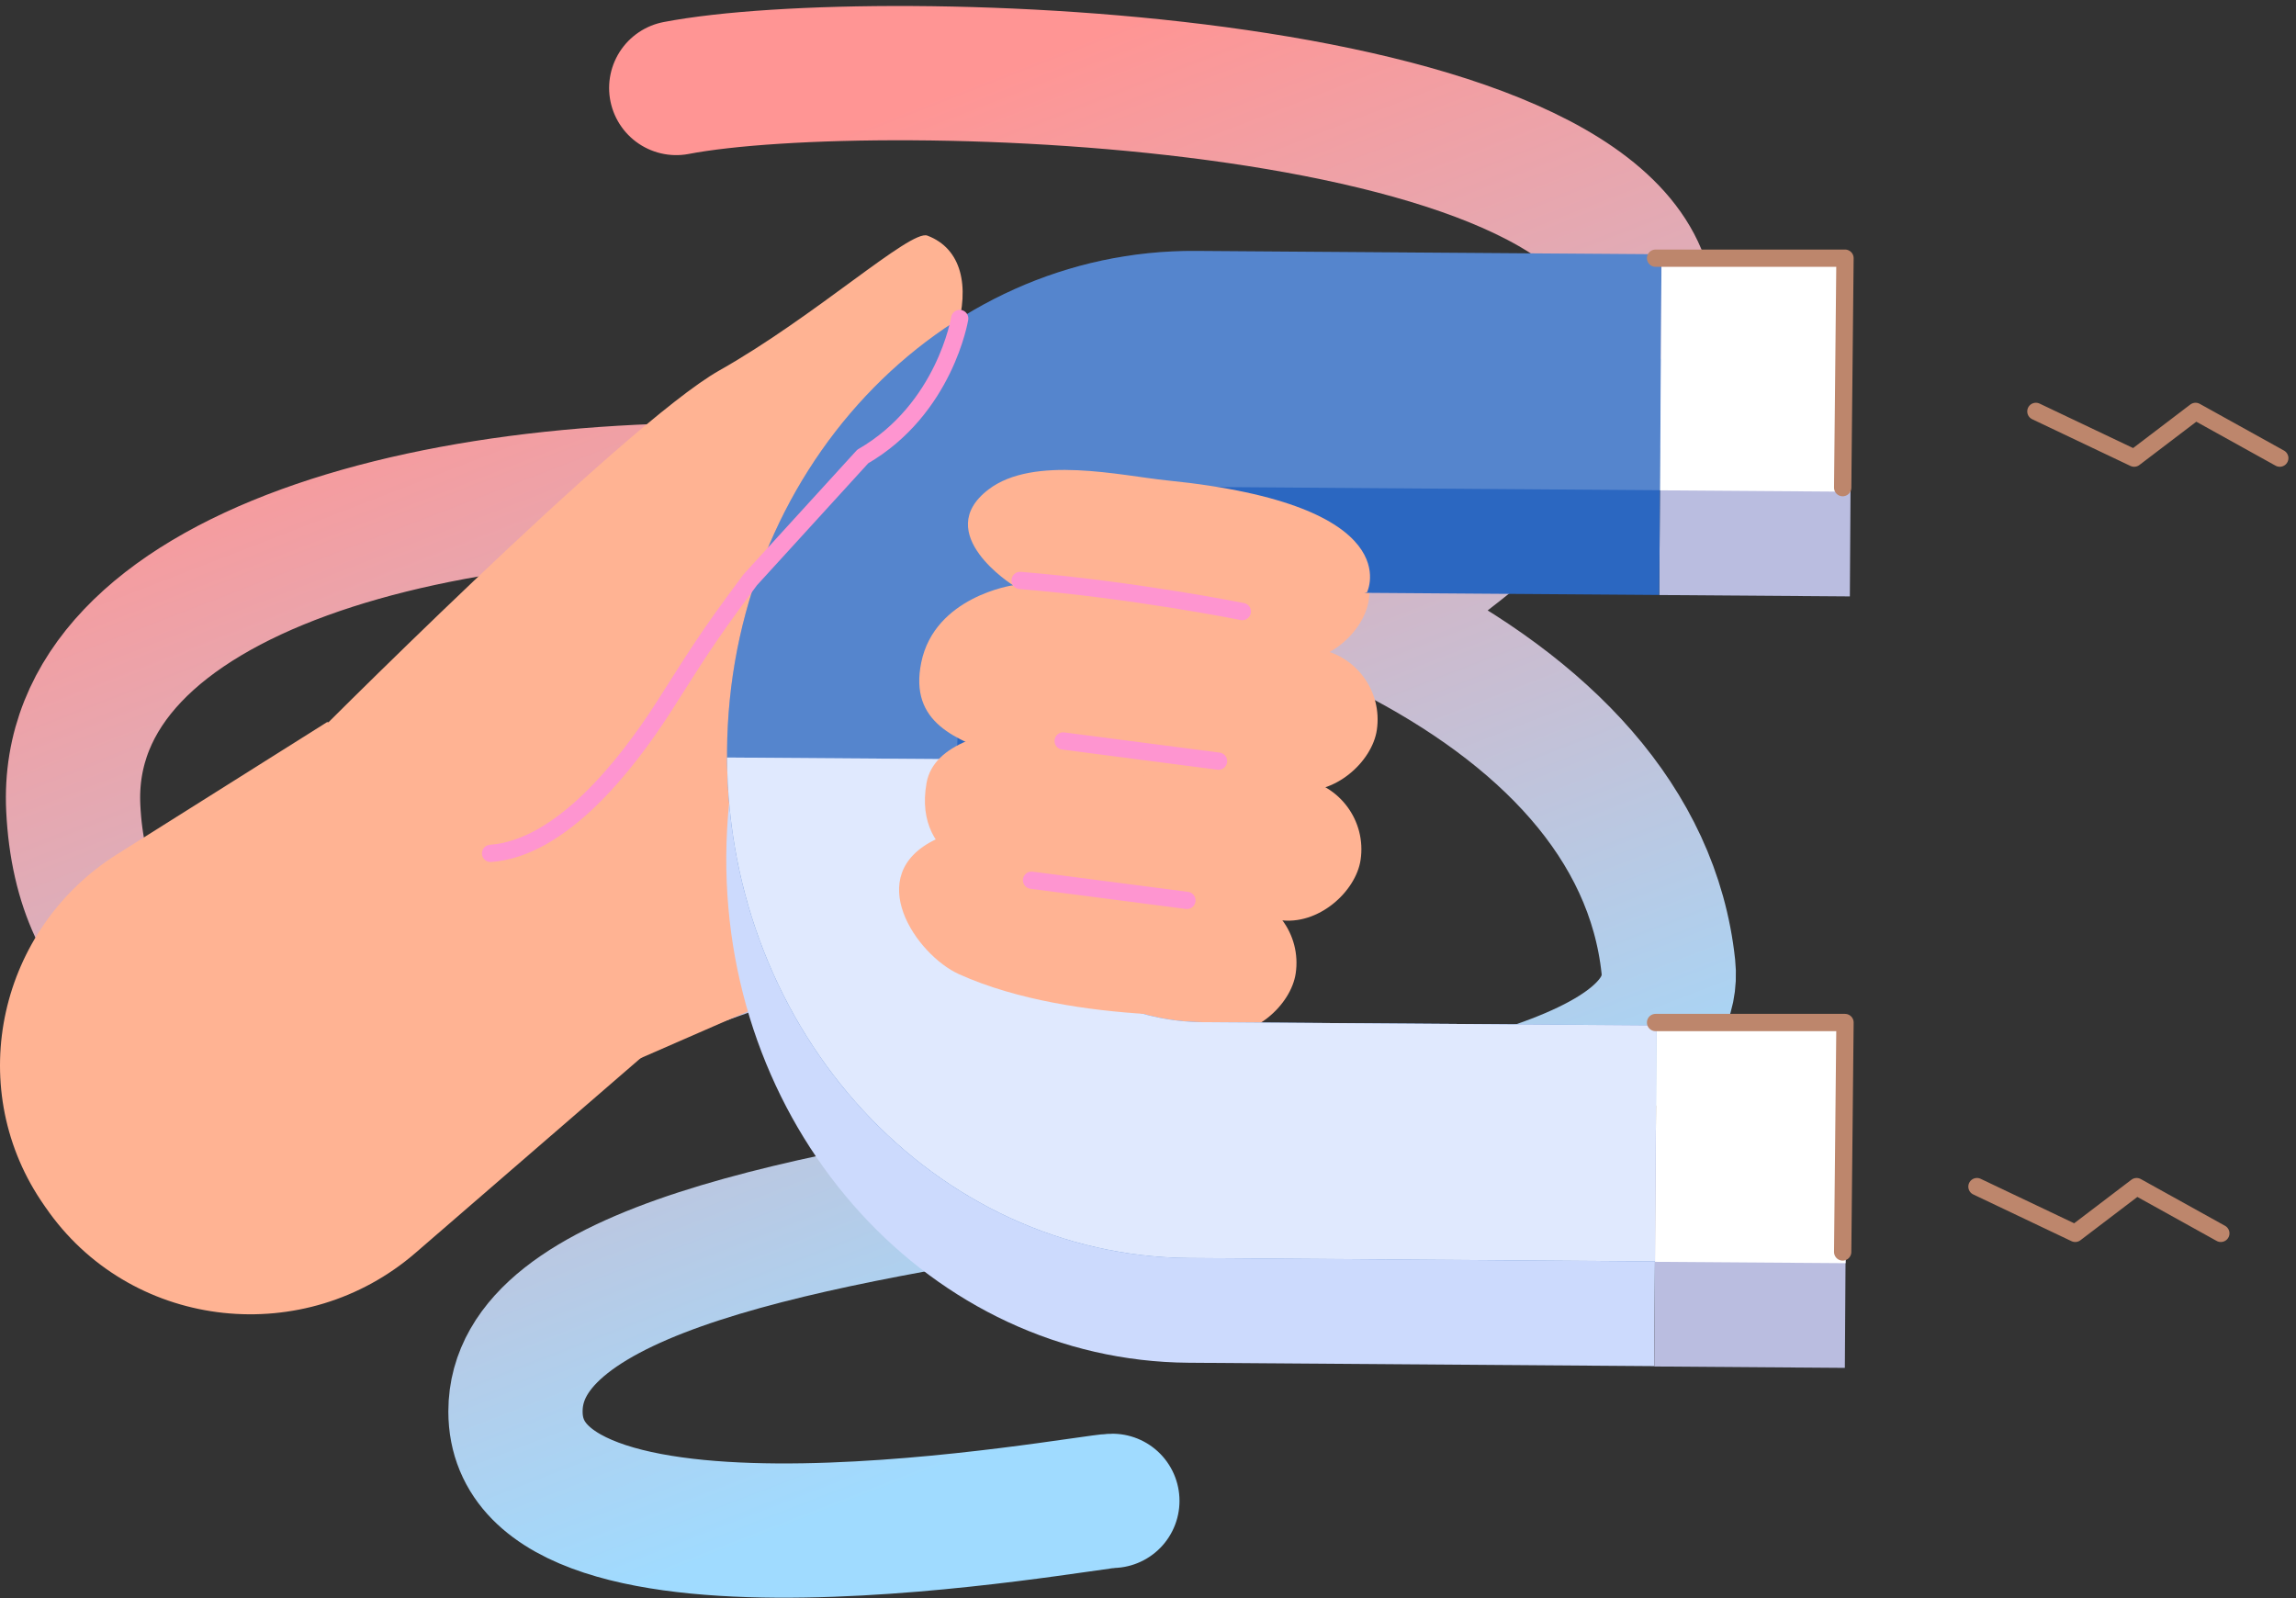 <svg width="283" height="197" viewBox="0 0 283 197" fill="none" xmlns="http://www.w3.org/2000/svg">
<rect x="0" y="0" width="283" height="197" fill="#333333" stroke="none"/>
<path d="M137.107 184.994C133.868 184.994 63.536 198.383 63.536 173.973C63.536 138.778 208.877 149.554 205.638 119.14C198.073 48.104 6.204 41.349 9.031 99.602C12.784 176.902 203.155 69.721 203.155 39.307C203.155 8.893 108.006 6.112 83.353 10.845" stroke="url(#paint0_linear_13376_951)" stroke-width="16.55" stroke-linecap="round"/>
<rect width="42.688" height="17.625" rx="8.813" transform="matrix(-0.989 -0.147 -0.147 0.989 170 65.267)" fill="#FFB393"/>
<rect width="42.688" height="17.625" rx="8.813" transform="matrix(-0.989 -0.147 -0.147 0.989 171 81.267)" fill="#FFB393"/>
<rect width="42.688" height="17.625" rx="8.813" transform="matrix(-0.989 -0.147 -0.147 0.989 169 97.267)" fill="#FFB393"/>
<rect width="42.688" height="17.625" rx="8.813" transform="matrix(-0.989 -0.147 -0.147 0.989 161 111.267)" fill="#FFB393"/>
<path d="M114.303 115L76.502 131.5L49.002 128.5C53.384 127.019 37.002 92.5 37.002 92.5C37.002 92.5 76.943 52.273 88.661 45.664C100.533 38.964 112.227 28.259 114.303 29.041C122.825 32.264 118.129 47.697 106.344 56.266C96.472 63.439 118.3 113.194 114.303 115Z" fill="#FFB393"/>
<path d="M81 128.661L51.214 154.427C37.615 166.185 16.686 164.027 6.113 149.515C5.748 149.01 5.382 148.49 5.025 147.951C-4.451 133.695 -0.086 114.432 14.436 105.294L40.326 89C40.326 89 61.871 95.376 64.621 94.267C86.704 85.362 50.375 111.705 50.375 111.705L81 128.661Z" fill="#FFB393"/>
<path d="M228.009 73.513L228.195 44.402L204.705 44.231L204.518 73.342L228.009 73.513Z" fill="#BABDE0"/>
<path d="M89.886 98.881C93.145 67.734 117.683 43.628 147.314 43.842L204.703 44.255L204.517 73.334L148.585 72.93C133.835 72.826 121.454 84.059 118.525 99.087L89.886 98.881Z" fill="#2B67C1"/>
<path d="M89.519 105.494C89.535 103.259 89.658 101.052 89.884 98.881L118.523 99.087C118.11 101.223 117.884 103.433 117.868 105.696C117.749 123.915 131.308 138.78 148.154 138.903L204.086 139.308L203.899 168.388L146.507 167.971C114.812 167.741 89.297 139.769 89.519 105.494Z" fill="#CCDAFD"/>
<path d="M89.615 92.581C89.837 58.302 115.709 30.703 147.408 30.93L204.797 31.346L204.61 60.422L148.678 60.021C131.832 59.898 118.083 74.569 117.964 92.788C117.845 111.003 131.408 125.872 148.254 125.991L204.182 126.396L203.995 155.476L146.602 155.059C114.907 154.833 89.392 126.861 89.615 92.581Z" fill="#2B67C1"/>
<path d="M89.615 92.581C89.837 58.302 115.709 30.703 147.408 30.93L204.797 31.346L204.61 60.422L148.678 60.021C131.832 59.898 118.083 74.569 117.964 92.788C117.845 111.003 131.408 125.872 148.254 125.991L204.182 126.396L203.995 155.476L146.602 155.059C114.907 154.833 89.392 126.861 89.615 92.581Z" fill="white" fill-opacity="0.2"/>
<path d="M89.617 93.371L117.974 93.574C118.247 111.428 131.648 125.872 148.252 125.991L204.18 126.396L203.993 155.476L146.6 155.059C115.151 154.833 89.787 127.285 89.617 93.371Z" fill="#CCDAFD"/>
<path d="M89.617 93.371L117.974 93.574C118.247 111.428 131.648 125.872 148.252 125.991L204.18 126.396L203.993 155.476L146.6 155.059C115.151 154.833 89.787 127.285 89.617 93.371Z" fill="white" fill-opacity="0.4"/>
<path d="M228.103 60.608L228.289 31.489L204.799 31.319L204.612 60.438L228.103 60.608Z" fill="white"/>
<path d="M227.392 168.603L227.578 139.491L204.088 139.321L203.901 168.432L227.392 168.603Z" fill="#BABDE0"/>
<path d="M227.485 155.698L227.672 126.579L204.181 126.408L203.995 155.531L227.485 155.698Z" fill="white"/>
<path d="M227.124 154.316L227.41 126.035H204.063" stroke="#BD866C" stroke-width="2.132" stroke-miterlimit="10" stroke-linecap="round" stroke-linejoin="round"/>
<path d="M227.124 60.105L227.41 31.823H204.063" stroke="#BD866C" stroke-width="2.132" stroke-miterlimit="10" stroke-linecap="round" stroke-linejoin="round"/>
<path d="M141.425 99.766C141.425 99.766 128.739 95.253 123.341 93.201C117.946 91.149 112.016 89.172 113.552 81.654C115.215 73.525 124.865 72.139 124.865 72.139C124.865 72.139 114.727 65.769 121.832 60.339C127.425 56.06 138.218 58.652 143.886 59.219C173.839 62.236 168.498 73 168.498 73L154.484 78.24L144.275 93.002L141.425 99.766Z" fill="#FFB393"/>
<path d="M153.745 125.039C153.745 125.039 132.576 126.567 118.196 120.073C112.964 117.707 106.153 107.86 115.334 103.465C121.28 100.619 123.03 108.229 123.03 108.229C123.03 108.229 112.412 106.526 114.206 96.499C115.961 86.719 141.46 89.763 141.46 89.763L140.213 106.454L148.601 111.702C153.09 114.512 155.186 119.946 153.745 125.039Z" fill="#FFB393"/>
<path d="M153.125 75.378C153.125 75.378 139.705 72.687 125.737 71.544" stroke="#FE95D0" stroke-width="2.128" stroke-miterlimit="10" stroke-linecap="round" stroke-linejoin="round"/>
<path d="M150.191 93.82L131.043 91.331" stroke="#FE95D0" stroke-width="2.128" stroke-miterlimit="10" stroke-linecap="round" stroke-linejoin="round"/>
<path d="M146.297 110.983L127.149 108.495" stroke="#FE95D0" stroke-width="2.128" stroke-miterlimit="10" stroke-linecap="round" stroke-linejoin="round"/>
<path d="M281 56.468L270.62 50.709L263.051 56.468L250.94 50.709" stroke="#BD866C" stroke-width="2.132" stroke-miterlimit="10" stroke-linecap="round" stroke-linejoin="round"/>
<path d="M273.734 152.022L263.355 146.263L255.785 152.022L243.675 146.263" stroke="#BD866C" stroke-width="2.132" stroke-miterlimit="10" stroke-linecap="round" stroke-linejoin="round"/>
<path d="M118.289 39.257C118.289 39.257 116.479 50.403 106.341 56.266L92.476 71.465C86.947 78.844 85.649 81.142 81.874 87.032C77.095 94.499 69.101 104.565 60.468 105.188" stroke="#FE95D0" stroke-width="2.128" stroke-miterlimit="10" stroke-linecap="round" stroke-linejoin="round"/>
<defs>
<linearGradient id="paint0_linear_13376_951" x1="96.379" y1="19.028" x2="153.58" y2="166.815" gradientUnits="userSpaceOnUse">
<stop stop-color="#FF9594"/>
<stop offset="1" stop-color="#A0DBFF"/>
</linearGradient>
</defs>
</svg>
